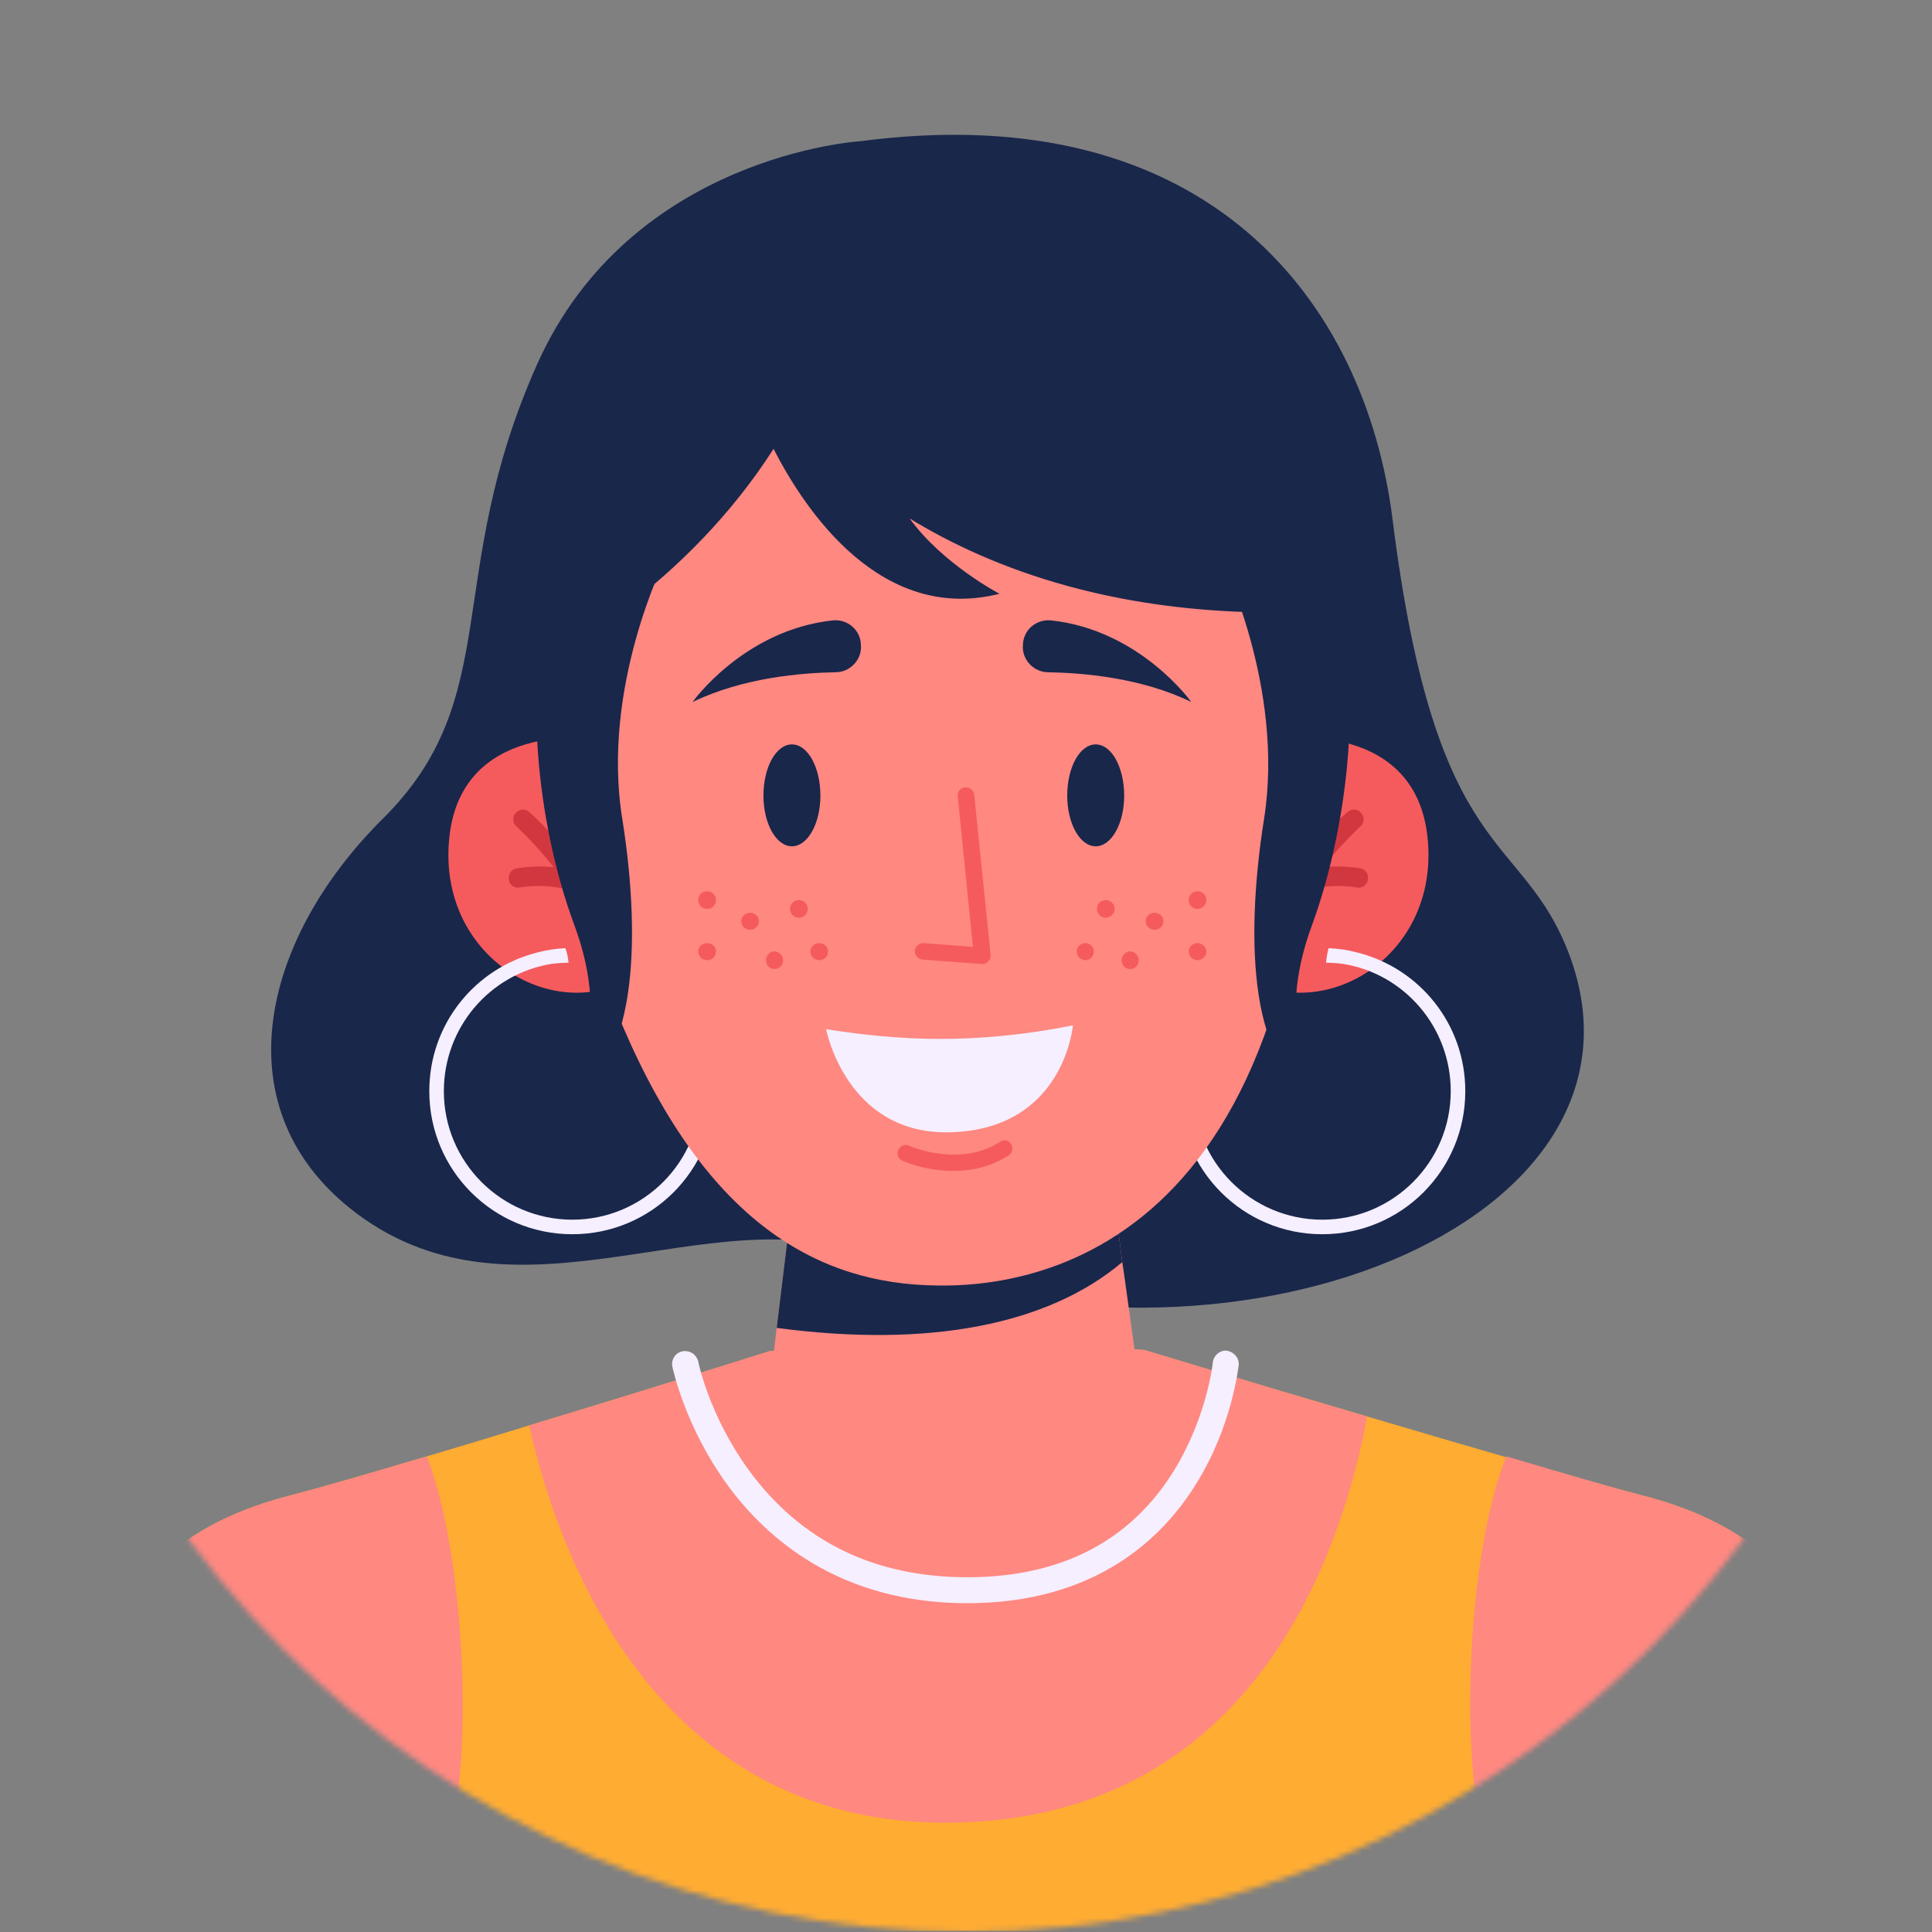 <svg width="344" height="344" viewBox="0 0 344 344" fill="none" xmlns="http://www.w3.org/2000/svg">
<rect x="0" y="0" width="344" height="344" fill="#808080" stroke="none"/>
<mask id="mask0_210_3111" style="mask-type:alpha" maskUnits="userSpaceOnUse" x="0" y="0" width="344" height="344">
<circle cx="172" cy="172" r="172" fill="#D9D9D9"/>
</mask>
<g mask="url(#mask0_210_3111)">
<path d="M153.063 25.156C153.063 25.156 112.384 27.635 95.707 64.708C78.692 102.682 90.073 124.092 68.099 145.84C46.239 167.588 39.365 197.9 63.479 216.042C92.326 237.677 126.808 212.662 154.303 223.592C218.983 249.396 297.073 217.845 279.494 170.18C271.043 147.53 255.718 154.629 247.943 92.428C243.097 54.003 215.377 16.93 153.063 25.156Z" fill="#19274B"/>
<path d="M340.005 343.825H4.095C4.095 343.825 8.602 322.528 15.138 301.005C21.561 279.595 34.745 270.581 51.985 266.186C56.831 264.946 65.733 262.355 75.987 259.312C81.734 257.622 88.044 255.706 94.242 253.791C115.877 247.255 136.949 240.607 136.949 240.607L171.881 237.902H172.106H172.219L203.771 240.381C203.771 240.381 222.701 246.128 243.435 252.213C262.817 257.96 283.889 264.045 292.115 266.186C309.355 270.581 322.652 279.595 329.075 301.005C335.498 322.528 340.005 343.825 340.005 343.825Z" fill="#FFAC32"/>
<path d="M82.072 313.739C81.283 323.88 79.706 333.909 74.409 343.825H4.095C4.095 343.825 8.602 322.528 15.138 301.006C21.561 279.596 34.745 270.581 51.985 266.186C56.831 264.947 65.733 262.355 75.987 259.312C80.832 271.482 83.311 294.921 82.072 313.739Z" fill="#FF8881"/>
<path d="M262.141 313.739C262.817 323.88 264.507 333.909 269.69 343.825H340.005C340.005 343.825 335.498 322.528 329.075 301.006C322.652 279.596 309.355 270.581 292.115 266.186C287.269 264.947 278.48 262.355 268.226 259.312C263.268 271.482 260.788 294.921 262.141 313.739Z" fill="#FF8881"/>
<path d="M243.435 252.213C238.928 276.215 223.715 322.077 172.444 324.444C115.539 327.148 98.524 273.51 94.242 253.791C115.877 247.255 136.949 240.607 136.949 240.607L171.881 237.902H172.106H172.219L203.77 240.381C203.77 240.381 222.701 246.128 243.435 252.213Z" fill="#FF8881"/>
<path d="M172.219 285.454C149.57 285.454 136.498 273.96 129.512 264.382C121.962 254.015 119.821 243.761 119.708 243.31C119.483 242.071 120.272 240.831 121.511 240.606C122.863 240.38 123.99 241.169 124.328 242.409C124.328 242.634 126.357 252.212 133.343 261.79C142.583 274.411 155.654 280.834 172.219 280.834C188.896 280.834 201.291 274.411 209.067 261.79C214.926 252.212 215.94 242.747 215.94 242.634C216.053 241.394 217.18 240.38 218.419 240.493C219.772 240.718 220.673 241.845 220.56 243.085C220.448 243.535 219.434 253.79 213.011 264.157C207.038 273.847 195.094 285.454 172.219 285.454Z" fill="#F5EFFF"/>
<path d="M172.219 237.79V237.902H172.106L172.219 237.79Z" fill="#5D46C2"/>
<path d="M172.106 237.903H171.881V237.79L172.106 237.903Z" fill="#5D46C2"/>
<path d="M203.207 248.947C203.207 248.947 194.53 265.173 170.19 265.173C146.752 265.173 136.836 248.158 136.836 248.158L138.301 236.439L138.526 234.523L140.78 216.043L198.925 217.621L199.826 224.72L200.164 226.973L203.207 248.947Z" fill="#FF8881"/>
<path d="M199.826 224.72C186.642 235.875 165.458 240.045 138.301 236.439L138.526 234.523L140.78 216.043L198.925 217.621L199.826 224.72Z" fill="#19274B"/>
<path d="M119.032 168.039C105.961 186.181 78.015 174.011 79.931 149.897C81.621 128.036 106.073 131.529 106.073 131.529L119.032 168.039Z" fill="#F55B5D"/>
<path d="M111.482 170.63C120.835 174.461 127.371 183.589 127.371 194.294C127.371 208.379 115.99 219.76 101.904 219.76C87.819 219.76 76.438 208.379 76.438 194.294C76.438 182.349 84.551 172.433 95.594 169.616C97.246 169.165 98.937 168.902 100.665 168.827C100.965 169.653 101.153 170.517 101.228 171.419C100.176 171.419 99.124 171.494 98.073 171.644C87.255 173.447 79.029 182.913 79.029 194.294C79.029 206.914 89.283 217.169 101.904 217.169C114.525 217.169 124.779 206.914 124.779 194.294C124.779 185.166 119.483 177.391 111.82 173.673L111.482 170.63Z" fill="#F5EFFF"/>
<path d="M106.975 168.602C106.186 168.602 105.51 168.039 105.285 167.25C102.805 156.883 92.1 147.305 91.988 147.192C91.199 146.516 91.199 145.39 91.875 144.713C92.439 144.037 93.565 143.925 94.242 144.601C94.692 144.939 105.961 154.968 108.665 166.461C108.89 167.363 108.327 168.264 107.426 168.49C107.275 168.565 107.125 168.602 106.975 168.602Z" fill="#D1373F"/>
<path d="M102.58 158.685C102.355 158.685 102.167 158.685 102.017 158.685C97.284 157.107 92.664 158.009 92.664 158.009C91.763 158.234 90.748 157.671 90.636 156.769C90.41 155.755 90.974 154.853 91.875 154.628C92.101 154.628 97.397 153.501 103.144 155.304C104.045 155.642 104.496 156.656 104.158 157.558C103.932 158.234 103.256 158.685 102.58 158.685Z" fill="#D1373F"/>
<path d="M215.151 168.039C228.222 186.181 256.168 174.011 254.252 149.897C252.562 128.036 228.11 131.529 228.11 131.529L215.151 168.039Z" fill="#F55B5D"/>
<path d="M225.856 170.63C216.503 174.461 209.968 183.589 209.968 194.294C209.968 208.379 221.349 219.76 235.434 219.76C249.52 219.76 260.901 208.379 260.901 194.294C260.901 182.349 252.788 172.433 241.745 169.616C240.092 169.165 238.364 168.902 236.561 168.827C236.336 169.653 236.186 170.517 236.11 171.419C237.162 171.419 238.214 171.494 239.266 171.644C250.083 173.447 258.309 182.913 258.309 194.294C258.309 206.914 248.055 217.169 235.434 217.169C222.814 217.169 212.559 206.914 212.559 194.294C212.559 185.166 217.856 177.391 225.405 173.673L225.856 170.63Z" fill="#F5EFFF"/>
<path d="M227.208 168.602C227.058 168.602 226.908 168.565 226.757 168.49C225.856 168.264 225.293 167.363 225.518 166.461C228.222 154.968 239.378 144.939 239.941 144.601C240.618 143.925 241.744 144.037 242.308 144.713C242.984 145.39 242.984 146.516 242.195 147.192C242.082 147.305 231.378 156.883 228.786 167.25C228.673 168.039 227.884 168.602 227.208 168.602Z" fill="#D1373F"/>
<path d="M231.603 158.685C230.927 158.685 230.251 158.234 230.026 157.558C229.688 156.656 230.139 155.642 231.04 155.304C236.787 153.501 242.083 154.628 242.308 154.628C243.21 154.853 243.773 155.755 243.548 156.769C243.323 157.671 242.421 158.234 241.52 158.009C241.407 158.009 236.9 157.107 232.167 158.685C232.017 158.685 231.829 158.685 231.603 158.685Z" fill="#D1373F"/>
<path d="M100.89 105.048C100.89 105.048 94.467 144.374 110.919 182.8C125.906 217.732 145.738 228.662 166.81 228.887C190.812 229.338 241.069 215.478 233.068 101.555C227.772 24.591 107.2 27.296 100.89 105.048Z" fill="#FF8881"/>
<path d="M231.603 108.992C199.15 109.893 176.501 101.216 161.965 92.314C167.824 100.428 177.966 105.724 177.966 105.724C157.007 111.02 143.485 91.188 137.738 79.919C122.3 104.034 100.101 115.527 100.101 115.527C86.692 33.606 144.273 26.845 191.037 31.24C234.759 35.409 256.619 108.316 231.603 108.992Z" fill="#19274B"/>
<path d="M118.469 99.527C118.469 99.527 106.975 122.289 110.806 145.84C114.412 168.602 112.834 190.463 101.566 194.294C101.566 194.294 109.228 183.364 102.242 164.659C95.256 145.84 93.453 120.937 98.073 109.443C102.693 97.95 118.469 99.527 118.469 99.527Z" fill="#19274B"/>
<path d="M217.405 99.527C217.405 99.527 228.786 122.289 225.067 145.84C221.461 168.602 223.039 190.463 234.307 194.294C234.307 194.294 226.645 183.364 233.631 164.659C240.505 145.84 242.421 120.937 237.801 109.443C233.181 97.95 217.405 99.527 217.405 99.527Z" fill="#19274B"/>
<path d="M123.314 124.993C123.314 124.993 132.441 112.147 148.33 110.456C150.922 110.231 153.175 112.147 153.288 114.738V114.851C153.513 117.443 151.372 119.697 148.781 119.697C142.808 119.809 132.441 120.598 123.314 124.993Z" fill="#19274B"/>
<path d="M212.109 124.993C212.109 124.993 202.982 112.147 187.093 110.456C184.501 110.231 182.248 112.147 182.135 114.738V114.851C181.91 117.443 184.051 119.697 186.642 119.697C192.615 119.809 203.094 120.598 212.109 124.993Z" fill="#19274B"/>
<path d="M169.74 208.492C164.782 208.492 160.95 206.802 160.725 206.689C159.936 206.351 159.598 205.45 159.936 204.773C160.274 203.985 161.176 203.647 161.852 203.985C161.965 204.097 170.867 207.929 178.078 203.309C178.642 202.858 179.543 202.97 179.994 203.647C180.445 204.323 180.332 205.224 179.656 205.675C176.388 207.816 172.895 208.492 169.74 208.492Z" fill="#F55B5D"/>
<path d="M174.923 171.644C174.848 171.644 174.81 171.644 174.81 171.644L164.218 170.855C163.429 170.742 162.866 170.066 162.866 169.277C162.978 168.488 163.654 167.925 164.443 167.925L173.233 168.601L170.528 141.782C170.416 140.994 170.979 140.317 171.768 140.205C172.556 140.092 173.345 140.655 173.458 141.444L176.388 170.066C176.388 170.517 176.275 170.967 175.937 171.193C175.712 171.531 175.261 171.644 174.923 171.644Z" fill="#F55B5D"/>
<path d="M147.09 183.251C160.049 185.28 173.346 186.068 191.037 182.575C191.037 182.575 189.459 201.506 168.5 201.619C150.584 201.619 147.09 183.251 147.09 183.251Z" fill="#F5EFFF"/>
<path d="M146.076 141.67C146.076 146.628 143.822 150.685 141.005 150.685C138.188 150.685 135.935 146.628 135.935 141.67C135.935 136.6 138.188 132.543 141.005 132.543C143.822 132.543 146.076 136.6 146.076 141.67Z" fill="#19274B"/>
<path d="M200.164 141.67C200.164 146.628 197.911 150.685 195.094 150.685C192.277 150.685 190.023 146.628 190.023 141.67C190.023 136.6 192.277 132.543 195.094 132.543C197.911 132.543 200.164 136.6 200.164 141.67Z" fill="#19274B"/>
<path d="M127.483 160.264C127.483 161.166 126.807 161.842 125.906 161.842C125.004 161.842 124.328 161.166 124.328 160.264C124.328 159.363 125.004 158.687 125.906 158.687C126.807 158.687 127.483 159.363 127.483 160.264Z" fill="#F55B5D"/>
<path d="M135.146 163.982C135.146 164.884 134.357 165.56 133.568 165.56C132.667 165.56 131.991 164.884 131.991 163.982C131.991 163.194 132.667 162.518 133.568 162.518C134.357 162.518 135.146 163.194 135.146 163.982Z" fill="#F55B5D"/>
<path d="M127.483 169.392C127.483 170.293 126.807 170.969 125.906 170.969C125.004 170.969 124.328 170.293 124.328 169.392C124.328 168.603 125.004 167.927 125.906 167.927C126.807 167.927 127.483 168.603 127.483 169.392Z" fill="#F55B5D"/>
<path d="M139.428 170.969C139.428 171.871 138.752 172.547 137.85 172.547C137.061 172.547 136.385 171.871 136.385 170.969C136.385 170.18 137.061 169.392 137.85 169.392C138.752 169.392 139.428 170.18 139.428 170.969Z" fill="#F55B5D"/>
<path d="M147.428 169.392C147.428 170.293 146.752 170.969 145.85 170.969C145.062 170.969 144.273 170.293 144.273 169.392C144.273 168.603 145.062 167.927 145.85 167.927C146.752 167.927 147.428 168.603 147.428 169.392Z" fill="#F55B5D"/>
<path d="M143.823 161.842C143.823 162.631 143.146 163.42 142.245 163.42C141.344 163.42 140.667 162.631 140.667 161.842C140.667 160.941 141.344 160.265 142.245 160.265C143.146 160.265 143.823 160.941 143.823 161.842Z" fill="#F55B5D"/>
<path d="M211.658 160.264C211.658 161.166 212.334 161.842 213.236 161.842C214.025 161.842 214.813 161.166 214.813 160.264C214.813 159.363 214.025 158.687 213.236 158.687C212.334 158.687 211.658 159.363 211.658 160.264Z" fill="#F55B5D"/>
<path d="M203.996 163.982C203.996 164.884 204.672 165.56 205.573 165.56C206.475 165.56 207.151 164.884 207.151 163.982C207.151 163.194 206.475 162.518 205.573 162.518C204.672 162.518 203.996 163.194 203.996 163.982Z" fill="#F55B5D"/>
<path d="M211.658 169.392C211.658 170.293 212.334 170.969 213.236 170.969C214.025 170.969 214.813 170.293 214.813 169.392C214.813 168.603 214.025 167.927 213.236 167.927C212.334 167.927 211.658 168.603 211.658 169.392Z" fill="#F55B5D"/>
<path d="M199.713 170.969C199.713 171.871 200.39 172.547 201.178 172.547C202.08 172.547 202.756 171.871 202.756 170.969C202.756 170.18 202.08 169.392 201.178 169.392C200.39 169.392 199.713 170.18 199.713 170.969Z" fill="#F55B5D"/>
<path d="M191.713 169.392C191.713 170.293 192.389 170.969 193.29 170.969C194.079 170.969 194.755 170.293 194.755 169.392C194.755 168.603 194.079 167.927 193.29 167.927C192.389 167.927 191.713 168.603 191.713 169.392Z" fill="#F55B5D"/>
<path d="M195.319 161.842C195.319 162.631 195.995 163.42 196.896 163.42C197.685 163.42 198.474 162.631 198.474 161.842C198.474 160.941 197.685 160.265 196.896 160.265C195.995 160.265 195.319 160.941 195.319 161.842Z" fill="#F55B5D"/>
</g>
</svg>
